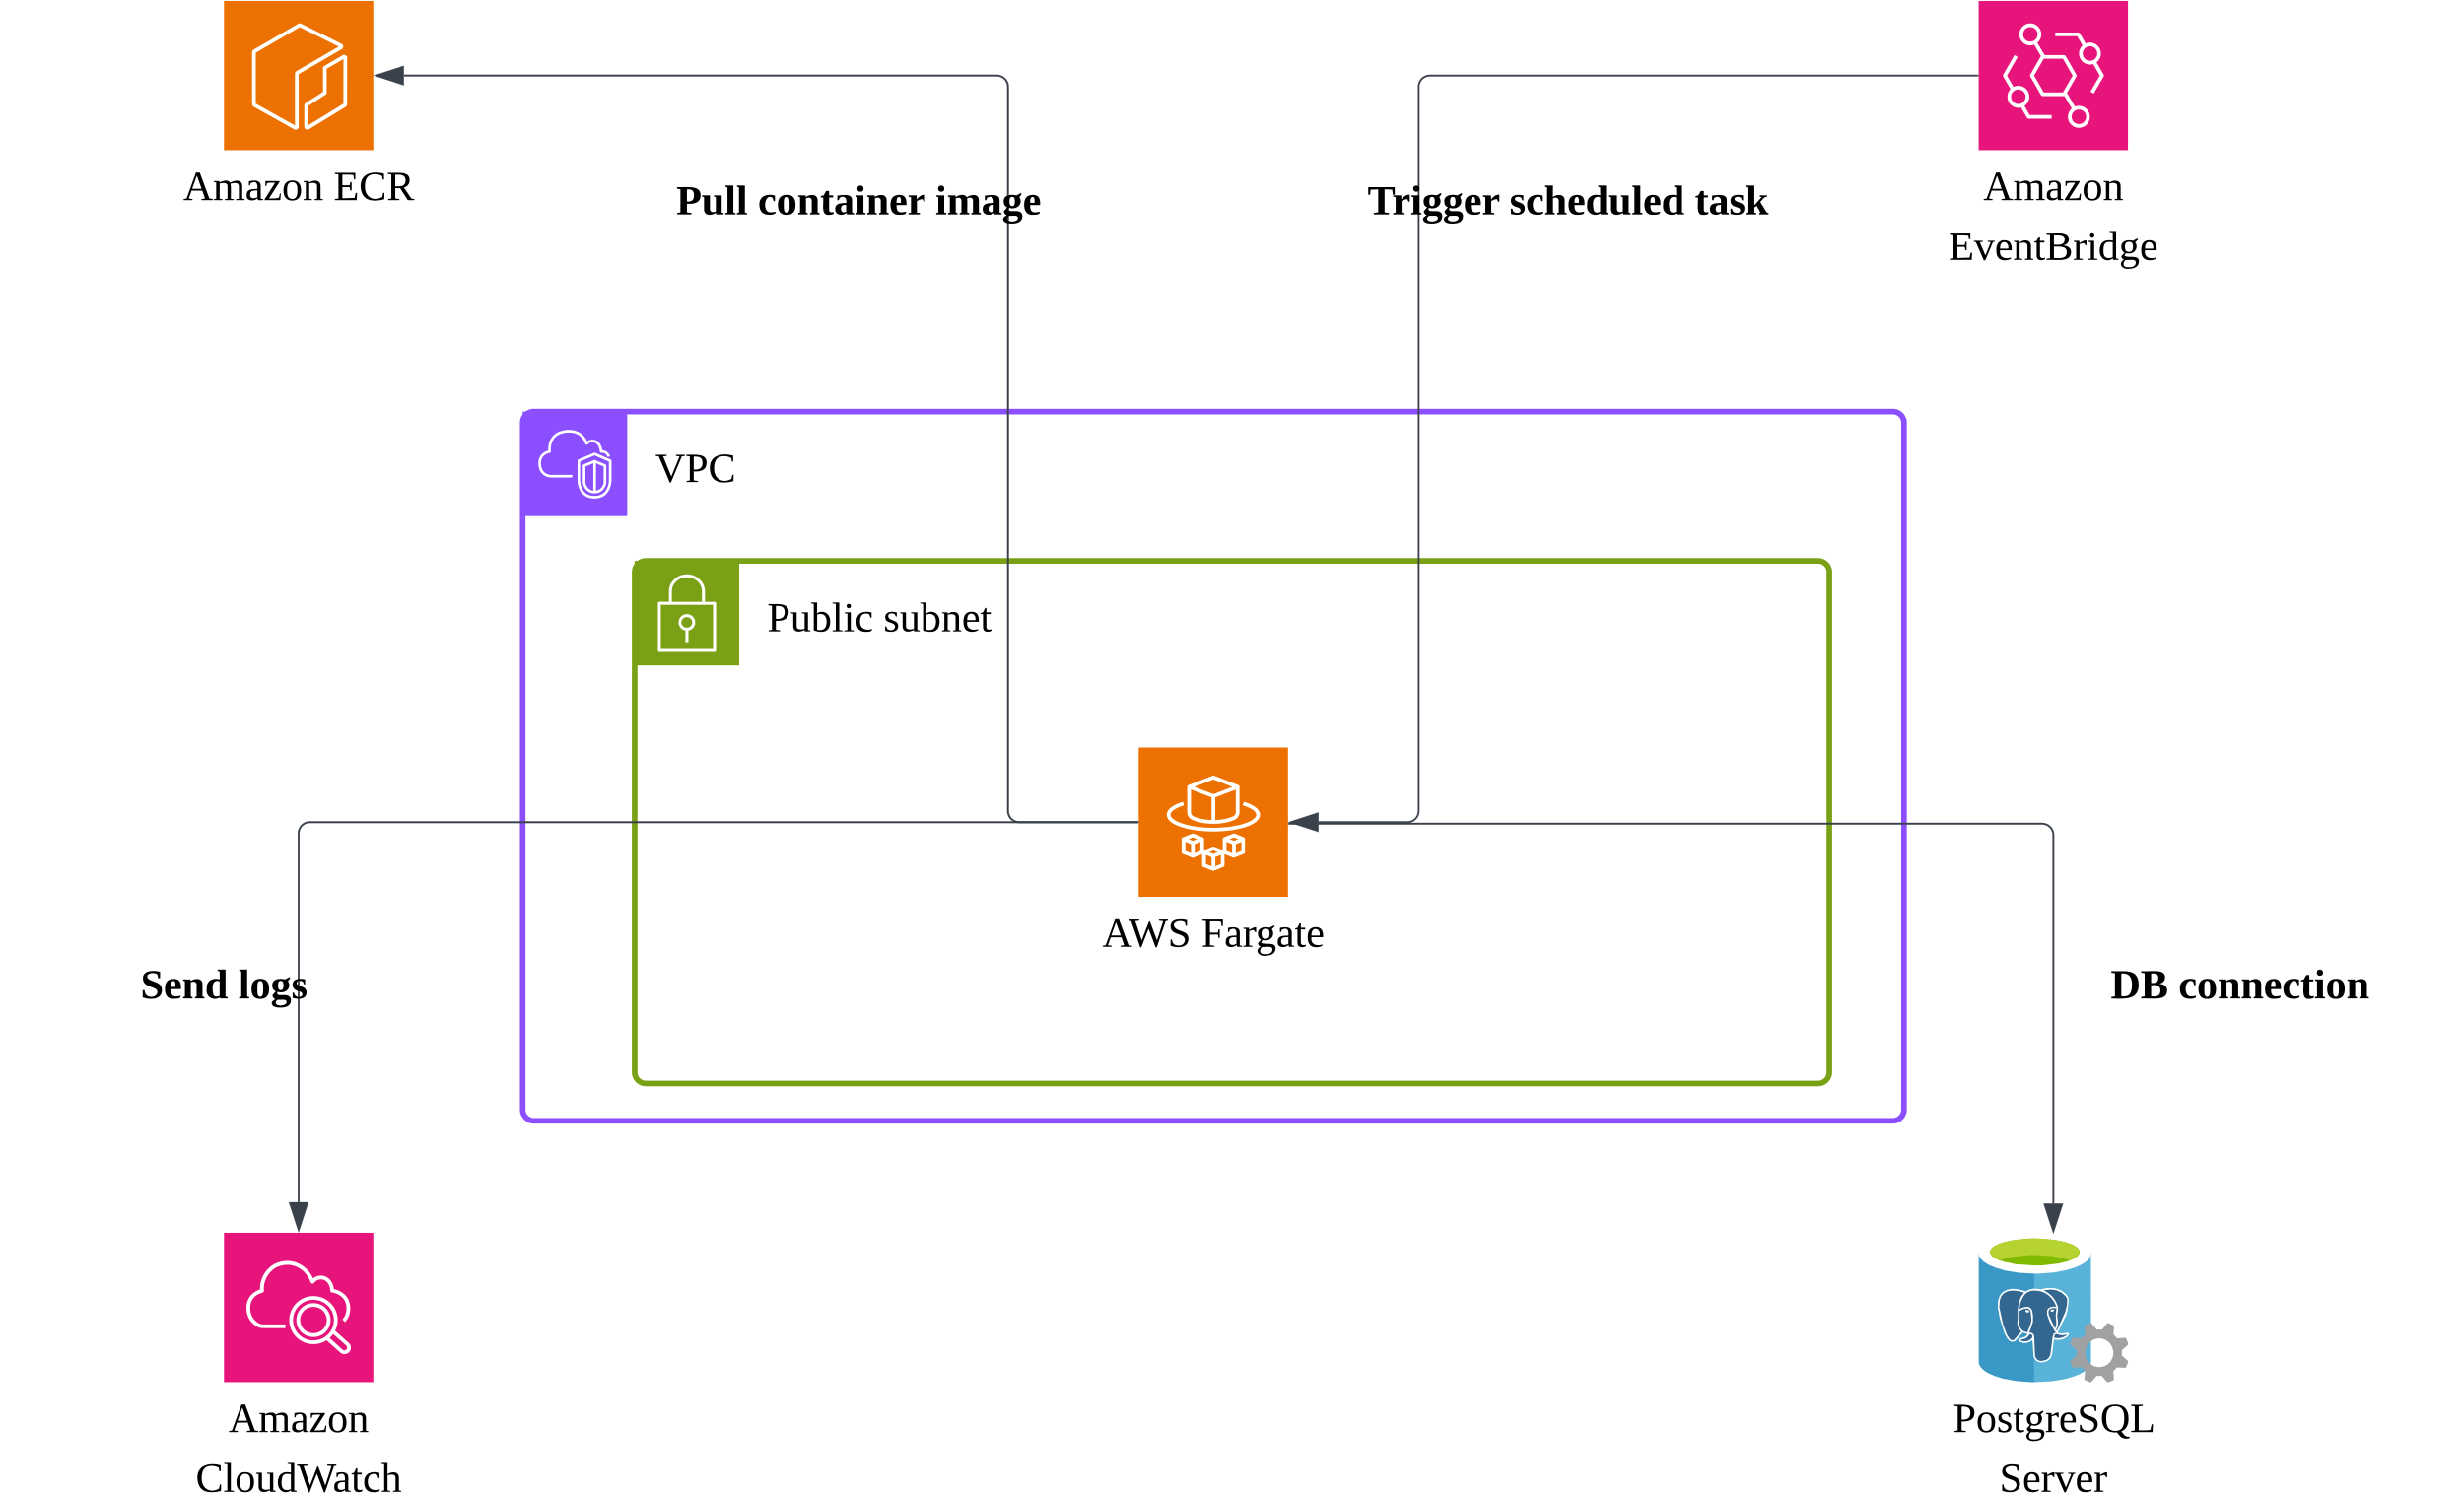 <svg xmlns="http://www.w3.org/2000/svg" xmlns:xlink="http://www.w3.org/1999/xlink" xmlns:lucid="lucid" width="1320" height="801.5"><g transform="translate(-300 140.5)" lucid:page-tab-id="0_0"><path d="M0-500h2000v1500H0z" fill="#fff"/><path d="M580 86a6 6 0 0 1 6-6h728a6 6 0 0 1 6 6v368a6 6 0 0 1-6 6H586a6 6 0 0 1-6-6z" stroke="#8c4fff" stroke-width="3" fill="#fff" fill-opacity="0"/><path d="M580 80h56v56h-56V80z" stroke="#000" stroke-opacity="0" fill="#8c4fff"/><path d="M623.37 109.45l-4.12-1.77v14.68c3.57-.48 4.12-4.16 4.12-4.3v-8.6zm-5.53 12.95v-14.72l-4.23 1.77v8.68c0 .07.63 3.86 4.24 4.27zm.43-16.45c.2-.07.4-.07.55.04l5.53 2.34c.27.1.43.37.43.63v9.16c-.24 2.02-1.88 5.7-6.35 5.7-4.3 0-5.96-3.68-6.24-5.6v-9.26c0-.26.2-.52.43-.63l5.64-2.4zm7.92.92l-7.66-3.38-7.76 3.26v9.97c0 .08-.04 4 2.36 6.48 1.25 1.33 3.05 2 5.3 2 2.26 0 4.02-.67 5.36-2 2.43-2.46 2.4-6.43 2.4-6.47v-9.86zm-1.42 17.3c-1.57 1.6-3.7 2.42-6.35 2.42-2.63 0-4.75-.82-6.3-2.44-2.84-2.87-2.72-7.28-2.72-7.47v-10.42c0-.3.17-.55.44-.62l8.43-3.57c.2-.08.4-.08.55 0l8.35 3.67c.27.1.43.37.43.62v10.33c0 .2.04 4.56-2.82 7.43zm-29.4-10.23h11.2v1.4h-11.2c-3.92 0-6.75-2.84-6.98-7.03v-.5c0-3.54 1.84-5.93 5.33-7 0-.3-.04-.66-.04-.88 0-4.1 2.23-7.66 5.64-9.05 4.62-1.88 9.84-1.25 12.74 1.54 1.05 1.04 1.88 2.18 2.47 3.5.86-.62 1.96-.9 3.3-.84 2.5.1 4.42 2.4 4.8 5.6 2.1.18 3.5 1.25 4.2 3.23l-1.3.47c-.58-1.62-1.67-2.36-3.56-2.36-.36.02-.67-.24-.67-.65-.2-3.23-2-4.82-3.57-4.9-1.33-.06-2.3.3-2.9 1.1-.16.2-.4.3-.67.27-.24-.04-.48-.22-.56-.44-.58-1.55-1.4-2.83-2.54-3.94-2.5-2.43-7.14-2.94-11.25-1.25-2.87 1.17-4.75 4.2-4.75 7.72 0 .37.04.95.08 1.32.04.37-.15.7-.5.78-3.22.8-4.87 2.72-4.87 5.77v.4c.2 3.5 2.4 5.74 5.58 5.74z" stroke="#000" stroke-opacity="0" fill="#fff"/><use xlink:href="#a" transform="matrix(1,0,0,1,651,100) translate(0 17.778)"/><path d="M640 166a6 6 0 0 1 6-6h628a6 6 0 0 1 6 6v268a6 6 0 0 1-6 6H646a6 6 0 0 1-6-6z" stroke="#7aa116" stroke-width="3" fill="#fff" fill-opacity="0"/><path d="M640 160h56v56h-56v-56z" stroke="#fff" stroke-opacity="0" fill="#7aa116"/><path d="M683.38 182.18c-.15-.17-.34-.25-.56-.25h-5.15v-5.58c-.03-2.54-.96-4.7-2.84-6.4-1.9-1.83-4.15-2.75-6.77-2.75-2.65 0-4.9.83-6.8 2.62-1.9 1.7-2.87 3.87-2.9 6.4v5.66h-5.15c-.24 0-.43.1-.58.25-.16.17-.22.34-.22.6V208c0 .43.34.8.8.8h29.6c.46 0 .8-.37.8-.8v-25.28c0-.2-.06-.38-.22-.54zm-23.46-5.9c.03-2.13.8-3.88 2.37-5.3 1.6-1.5 3.52-2.2 5.73-2.2 2.22 0 4.12.75 5.7 2.25 1.54 1.4 2.32 3.2 2.32 5.32v5.58H659.9zm22.1 30.94h-28.03v-23.7h28z" stroke="#fff" stroke-opacity="0" fill="#fff"/><path d="M667.2 197.3v6.25h1.6v-6.23c2.13-.4 3.62-2.2 3.63-4.35 0-2.43-1.97-4.4-4.4-4.43-2.2-.03-4.06 1.5-4.44 3.68-.42 2.4 1.2 4.68 3.6 5.1zm.82-7.15c.78 0 1.44.27 2 .82.54.56.82 1.22.8 2 .03 1.55-1.2 2.8-2.74 2.82h-.06c-1.56.1-2.92-1.06-3.04-2.62-.12-1.56 1.05-2.93 2.6-3.03.16-.02.28-.02.44 0z" stroke="#fff" stroke-opacity="0" fill="#fff"/><use xlink:href="#b" transform="matrix(1,0,0,1,711,180) translate(0 17.778)"/><use xlink:href="#c" transform="matrix(1,0,0,1,711,180) translate(62.284 17.778)"/><path d="M420-140h80v80h-80v-80z" stroke="#000" stroke-opacity="0" fill="#ed7100"/><path d="M458.8-102.4c-.47.3-.78.8-.78 1.38v27.78l-21-11.75v-27.26l23.55-13.7 20.9 10.4-22.68 13.17zm25.1-13.16c0-.58-.3-1.15-.86-1.43l-21.65-10.77c-.52-.3-1.13-.3-1.64 0l-23.9 13.86c-.5.27-.82.84-.82 1.42v27.72c0 .57.3 1.14.8 1.42l21.78 12.15c.2.18.5.24.76.24.3 0 .56-.06.8-.23.52-.27.83-.8.83-1.36v-28.23l23.1-13.4c.5-.28.8-.8.8-1.36zm.06 30.63L465-73.3v-10.38l9.9-6.44.04-.4c.05-.12.05-.12.05-.7v-12.42l9-5.2-.04 23.9zm1.23-25.96c-.47-.33-1.14-.33-1.6 0l-9.58 5.55c-.3.17-1 .5-1 1.3v12.78l-9.14 5.88c-.56.35-.86.86-.86 1.44v11.3c0 .56.3 1.07.8 1.4.27.13.57.24.88.24.25 0 .56-.1.8-.23l19.7-12.03c.44-.3.75-.86.75-1.43l.05-24.82c0-.57-.3-1.08-.8-1.37z" stroke="#000" stroke-opacity="0" fill="#fff"/><use xlink:href="#d" transform="matrix(1,0,0,1,390,-51) translate(8.086 17.778)"/><use xlink:href="#e" transform="matrix(1,0,0,1,390,-51) translate(88.765 17.778)"/><path d="M1360-140h80v80h-80v-80z" stroke="#000" stroke-opacity="0" fill="#e7157b"/><path d="M1413.7-74.02c-2.16 0-3.9-1.73-3.9-3.92 0-2.12 1.74-3.86 3.9-3.86s3.9 1.74 3.9 3.86c0 2.2-1.74 3.92-3.9 3.92zm-8.53-16.96h-10.3l-5.2-9.02 5.2-9.02h10.3l5.18 9.02-5.18 9.02zm-17.5-27.22c-2.16 0-3.88-1.74-3.88-3.86 0-2.2 1.7-3.92 3.87-3.92 2.1 0 3.9 1.73 3.9 3.92 0 2.12-1.8 3.86-3.9 3.86zm26.03 34.38c-.75 0-1.46.17-2.1.4l-4.22-7.17-.2.12 5.17-9.02c.16-.33.16-.67 0-1l-5.72-9.97c-.22-.34-.54-.5-.87-.5h-10.47l.04-.06-3.9-6.55c1.3-1.12 2.12-2.7 2.12-4.48 0-3.3-2.65-5.94-5.9-5.94-3.23 0-5.87 2.63-5.87 5.94 0 3.24 2.63 5.88 5.87 5.88.7 0 1.4-.17 2.1-.4l3.57 6.16-5.67 9.92c-.2.33-.2.67 0 1l5.73 9.97c.16.34.48.5.86.5h11.72l3.9 6.6c-1.25 1.13-2.06 2.7-2.06 4.5 0 3.3 2.64 5.93 5.88 5.93 3.24 0 5.9-2.63 5.9-5.94 0-3.24-2.66-5.88-5.9-5.88zm5.94-24.08c-2.16 0-3.9-1.73-3.9-3.92 0-2.12 1.74-3.92 3.9-3.92 2.1 0 3.9 1.8 3.9 3.92 0 2.2-1.8 3.92-3.9 3.92zm7.3 7.4l-3.8-6.56c1.42-1.12 2.33-2.8 2.33-4.76 0-3.24-2.6-5.88-5.83-5.88-.86 0-1.62.17-2.32.45l-3.08-5.32c-.2-.33-.54-.5-.86-.5H1401v1.96h11.78l2.87 4.97c-1.2 1.07-1.9 2.63-1.9 4.3 0 3.26 2.65 5.95 5.9 5.95.6 0 1.18-.1 1.72-.28l3.5 6.16-4.96 8.62 1.74 1 5.3-9.12c.15-.33.15-.67 0-1zm-45.7 15.73c-2.1 0-3.88-1.73-3.88-3.92 0-2.12 1.78-3.85 3.9-3.85 2.15 0 3.88 1.73 3.88 3.86 0 2.2-1.73 3.93-3.9 3.93zm3.3 1c1.57-1.05 2.6-2.85 2.6-4.92 0-3.24-2.65-5.87-5.9-5.87-.9 0-1.77.23-2.58.62l-3.46-6.05 5.72-10.02-1.72-1-6.05 10.52c-.16.33-.16.67 0 1l3.9 6.72c-1.04 1.07-1.63 2.52-1.63 4.1 0 3.3 2.6 5.93 5.83 5.93.48 0 .97-.06 1.46-.17l3.14 5.5c.2.32.54.5.86.5h12.37v-1.97h-11.77l-2.76-4.86z" stroke="#000" stroke-opacity="0" fill="#fff"/><use xlink:href="#f" transform="matrix(1,0,0,1,1330,-51) translate(32.438 17.778)"/><use xlink:href="#g" transform="matrix(1,0,0,1,1330,-51) translate(13.951 49.778)"/><path d="M910 260h80v80h-80v-80z" stroke="#000" stroke-opacity="0" fill="#ed7100"/><path d="M962.04 316.6v-4.86l3-1.18v4.85l-3 1.2zm-5-6.04l3 1.18v4.85l-3-1.2v-4.84zm-6 13.02v-4.85l3-1.17v4.84l-3 1.18zm-5-6.02l3 1.17v4.85l-3-1.18v-4.84zm-6-.97v-4.86l3-1.18v4.85l-3 1.2zm-5-6.04l3 1.18v4.85l-3-1.2v-4.84zm4-2.4l2.3.92-2.3.92-2.3-.92 2.3-.9zm11 7l2.3.92-2.3.92-2.3-.92 2.3-.92zm11-7l2.3.92-2.3.92-2.3-.92 2.3-.9zm5.35-.05l-5-1.98c-.2-.1-.5-.1-.7 0l-5 2c-.4.15-.66.56-.66.96V315l-4.65-1.88c-.2-.06-.5-.06-.7 0l-4.66 1.88v-5.92c0-.4-.25-.8-.65-.97l-5-1.98c-.2-.1-.5-.1-.7 0l-5 2c-.4.15-.66.56-.66.96v7c0 .4.25.76.65.92l5 2c.1.04.2.1.34.1.15 0 .25-.06.35-.12l4.64-1.83v5.92c0 .4.25.76.65.92l5 2.03c.1.05.2.05.34.05.15 0 .25 0 .35-.05l5-2.04c.4-.17.64-.52.64-.93v-5.92l4.65 1.84c.1.04.2.1.34.1.15 0 .25-.06.35-.12l5-2c.4-.14.64-.5.64-.9v-7c0-.4-.25-.8-.65-.97zm8.64-12.08c0 5.82-12.9 8.98-25 8.98s-25-3.16-25-8.98c0-2.8 3.1-5.26 8.7-6.94l.6 1.88c-4.5 1.38-7.3 3.27-7.3 5.06 0 3.26 9.45 7 23 7s23-3.74 23-7c0-1.8-2.8-3.68-7.3-5.06l.6-1.88c5.6 1.68 8.7 4.13 8.7 6.94zm-25-18.9l10.2 3.94-10.2 3.93-10.2-3.94 10.2-3.93zm10.6 19.76c-1.9.87-5.05 1.84-9.6 2v-12.15l11-4.24v12.2c0 .96-.55 1.83-1.4 2.2zm-22.6-2.2v-12.2l11 4.25v12.15c-4.55-.16-7.7-1.13-9.6-2-.85-.35-1.4-1.22-1.4-2.2zm.6 4.04c2.2.97 5.95 2.15 11.4 2.15s9.2-1.18 11.4-2.15c1.6-.7 2.6-2.3 2.6-4.03v-13.64c0-.4-.25-.8-.65-.97l-13-5c-.2-.06-.5-.06-.7 0l-13 5c-.4.15-.66.55-.66.96v13.63c0 1.73 1 3.3 2.6 4.02z" stroke="#000" stroke-opacity="0" fill="#fff"/><use xlink:href="#h" transform="matrix(1,0,0,1,880,349) translate(10.494 17.778)"/><use xlink:href="#i" transform="matrix(1,0,0,1,880,349) translate(63.519 17.778)"/><path d="M420 520h80v80h-80v-80z" stroke="#000" stroke-opacity="0" fill="#e7157b"/><path d="M475.06 566.76c0-3.95-3.2-7.1-7.16-7.1-3.92 0-7.12 3.15-7.12 7.1 0 3.9 3.2 7.05 7.12 7.05 3.97 0 7.16-3.14 7.16-7.04m2.02 0c0 5-4.1 9.05-9.18 9.05-5.04 0-9.13-4.04-9.13-9.04 0-5.05 4.1-9.1 9.13-9.1 5.1 0 9.18 4.05 9.18 9.1m8.46 13.65l-7.06-6.24c-.56.8-1.18 1.5-1.9 2.15l7 6.3c.56.5 1.5.46 2-.1.57-.6.52-1.54-.04-2.1m-17.64-2.8c6.04 0 10.97-4.84 10.97-10.84s-4.93-10.9-10.97-10.9c-6 0-10.92 4.9-10.92 10.9s4.92 10.85 10.92 10.85m19.2 6.2c-.67.76-1.62 1.16-2.57 1.16-.84 0-1.68-.3-2.3-.9l-7.28-6.5c-2.07 1.3-4.42 2.05-7.05 2.05-7.12 0-12.94-5.74-12.94-12.84 0-7.15 5.82-12.9 12.94-12.9 7.16 0 13 5.75 13 12.9 0 2-.52 3.95-1.36 5.65l7.34 6.56c1.4 1.25 1.5 3.45.22 4.85m-45.8-34.44c0 .5 0 1.05.05 1.55.06.26-.05.56-.22.76-.17.2-.34.3-.56.35-2.47.6-6.55 2.56-6.55 8.3 0 4.36 2.4 6.76 4.42 8 .73.4 1.5.66 2.4.66l12.1.05v1.96H440.8c-1.24 0-2.42-.35-3.42-.95-2.02-1.24-5.38-4.14-5.38-9.7 0-6.7 4.6-9.14 7.28-10.04v-.9c0-5.45 3.7-11.15 8.68-13.2 5.77-2.4 11.87-1.2 16.35 3.2 1.4 1.35 2.53 3.05 3.43 4.95 1.17-.94 2.63-1.5 4.14-1.5 3.03 0 6.4 2.26 7 7.2 2.8.66 8.74 2.9 8.74 10.36 0 3-.94 5.45-2.8 7.35l-1.4-1.4c1.46-1.5 2.2-3.5 2.2-5.94 0-6.5-5.5-8.15-7.85-8.55-.28 0-.5-.14-.67-.4-.17-.2-.22-.5-.17-.74-.32-4.05-2.73-5.85-5.03-5.85-1.4 0-2.74.7-3.7 1.9-.22.3-.55.46-.95.4-.33-.04-.67-.3-.78-.64-.84-2.25-2.02-4.2-3.53-5.65-3.85-3.84-9.17-4.84-14.16-2.8-4.2 1.76-7.44 6.7-7.44 11.36" stroke="#000" stroke-opacity="0" fill="#fff"/><use xlink:href="#f" transform="matrix(1,0,0,1,390,609) translate(32.438 17.778)"/><use xlink:href="#j" transform="matrix(1,0,0,1,390,609) translate(14.815 49.778)"/><path d="M1390.02 600h-2.3l-8.44-.7-6.42-1.23-4.38-1.4-2.82-1.23-1.86-1.03-1.2-.9-.83-.75-.6-.7-.43-.54-.26-.55-.2-.48-.16-.48-.06-.5-.03-.48v-58.07h30z" stroke="#000" stroke-opacity="0" fill="#3998c5"/><path d="M1420.16 589.02v.14l-.03.48-.1.5-.14.47-.25.5-.3.54-.46.63-.65.7-.92.8-1.37.9-2 1.12-3.18 1.23-4.78 1.38-6.95 1.12-8.87.48h-.5v-69.05h30.48z" stroke="#000" stroke-opacity="0" fill="#59b3d8"/><path d="M1398.55 520.46l7.04 1.14 4.92 1.4 3.3 1.3 2.1 1.13 1.4.94.9.8.66.7.42.58.36.52.18.5.18.47.06.44.06.43v.58l-.12.44-.12.46-.18.48-.3.55-.42.58-.54.68-.84.76-1.26.9-1.87 1.1-2.96 1.24-4.45 1.38-6.44 1.25-8.24.67-2.3.02-8.53-.47-7.04-1.14-4.94-1.4-3.3-1.3-2.1-1.14-1.4-.94-.9-.8-.66-.7-.42-.58-.36-.52-.18-.5-.18-.47-.06-.44-.06-.42V530.5l.12-.43.12-.46.18-.47.3-.55.42-.57.54-.67.85-.76 1.26-.9 1.85-1.07 2.95-1.27 4.45-1.38 6.44-1.25 8.23-.68 2.28-.02z" stroke="#000" stroke-opacity="0" fill="#fff"/><path d="M1400 523.7l6.44 1.3 3.4 1.2 1.78.9 1 .7.58.56.33.44.24.4.15.34.1.32.04.3v.46l-.1.3-.1.35-.23.37-.3.44-.47.5-.8.64-1.45.83-2.63 1.1-5.13 1.3-8.82 1-3.84.1-10.02-.66-6.42-1.32-3.4-1.18-1.78-.92-1-.7-.58-.54-.34-.45-.24-.4-.14-.34-.1-.33-.05-.3v-.45l.1-.32.1-.33.24-.38.3-.44.47-.5.83-.63 1.43-.83 2.64-1.08 5.13-1.3 8.83-1.02 3.83-.1z" stroke="#000" stroke-opacity="0" fill="#7fb900"/><path d="M1408.94 534.64l2.24-1.05 1.58-1.15.95-1.2.2-.95v-.32l-.1-.32-.1-.34-.22-.37-.3-.43-.47-.5-.8-.64-1.44-.84-2.67-1.08-5.13-1.3-8.8-1-3.86-.1-9.98.65-6.36 1.3-3.34 1.2-1.77.9-1 .7-.58.55-.33.45-.24.4-.14.34-.1.33-.05.3v.13l.4 1.27 1.14 1.22 1.72 1.1 1.72.74 4.78-1.42 10.7-1.24 3.45-.07 10.14.68 8.8 2.06z" stroke="#000" stroke-opacity="0" fill="#b7d332"/><path d="M1400.84 550.28l2.53.77 2.1 1.28 1.74 1.8.1.06.17.34.2.55.17.92-.03 1.9-.66 3.88-2.1 5.97-3.16 5.7.1.2.6.46 1.54.28 2.87-.3.92.58-2.24 1.63-1.26.43-1.3.24-1.4.03-.4-.03-.52-.12-.97.66-.3 2.4-.26.83-.03.74-.23 1-.2 1.52-.1.65-.43 1.4-.82 1.2-.45.38-1.27.78-1.45.4-.5.08-2.15-.35-1.04-1.24-.5-1.3-.1-.54-.2-1.32-.07-1.32.08-1.32.04-.73-.07-1.36-.26-1.3-.48-1.3.08-.3-1.2 1.2-1.45.74-.63.16-1.34.07-1.3-.23-1.3-.78 1.37-.96 1.4-.35 1.1-.66 1-1.25-.07-.43.03-.43-.1.07-.37.04-1.38-.23-1.27-.58-.56.6-1.34 1.5-1.67 1.97-.22.23-.52.46-.4.28-.38.1-.34.05h-.3l-.37-.13-.37-.2-.56-.38-.75-.86-1.3-2.25-2.58-7.7-1.27-6.63.1-3.1.57-2.05.75-1.4.9-1 1.07-.82 1.46-.6 2.12-.34 3.4.2 4.24 1.16.97-.62 1.3-.54 1.35-.3 1.4-.05h.57l1.3.13 1.38.2.34-.13 3.65-.62z" stroke="#000" stroke-opacity="0" fill="#336790"/><path d="M1386.16 561.35l.36.07.33.14.3.27v.27l-.16.27-.25.2-.3.14-.3.05h-.14l-.74-.42-.27-.6v-.07l.04-.06.1-.1.5-.17zM1400.04 561.07l.26.1.1.2-.06.28-.18.23-.3.25-.38.13h-.13l-.3-.03-.25-.12-.22-.18-.16-.28.27-.37.65-.2.35-.04z" stroke="#000" stroke-opacity="0" fill="#fff"/><path d="M1399.1 549.6l.73.03 1.37.2 1.3.36 1.27.5 1.26.76 1.34 1.04 1.14 1.27.17.24.34.8.24 1.84-.7 5.07-.7 2.48-4.5 9.24.12.12.65.24 1.4.16 2.36-.32.85-.08.73.52-.73 1.43-1.83 1.15-1.1.4-1.3.24-1.4.07-.87-.04-.88-.24-.95 7.44-.12.68-.46 1.4-.9 1.2-.45.4-1.3.74-1.45.32-.65.12-.7.04-1.3-.24-1.18-.63-.9-1-.6-1.2-.6-8.92-1.22.9-1.42.57-.46.08-1.34.08-1.3-.28-1.1-.48-.58-.9.6-.8 1.2-.4 1.75-.53.8-.8.24-.28.23-.28v-.24l-1.3-.2-1.23-.48-.6.64-1.2 1.36-1.52 1.8-.58.63-.73.43-.8.16-.83-.08-.27-.12-.5-.27-.6-.52-.85-1.08-1.42-2.67-2.48-7.93-1.07-5.82.15-3.35.73-2.4.95-1.54 1.24-1.12 2-.95 2.55-.53 2.6.16.87.16 1.34.27 1.3.36 1.3.43 1-.6 1.3-.5 1.38-.3 1.38-.03h.38l1.3.12 1.38.24.12-.05.34-.12 1.3-.32 1.34-.2 1.3-.1zm-10.52 1.38l-1.3.36-1.34.68-1.2.96-1.02 1.47-1.38 3.07-.53 3.35.66-.36 1.34-.5 1.37-.33.58-.08.6.07.58.16.54.28.46.4.34.45.3.56.16.56.38 2.36-.06 3.3-.92 2.9-.2.45-.18.44-.08.25-.35.88-.2.95.33-.12h.34l.4.04.37.16.34.24.3.32.24.36.2.4.03.2.04.2.02.1v.1l.46 10.43.23.7.4.6.46.47.57.4.65.28.65.16.73-.03.65-.16h.16l1.42-.35 1.18-.88.12-.12.8-1.23.3-1.44 1.04-8.25v-.2l.6-2 1.16-.55h.08l-.2-.32-.23-.28-.72-1-.53-1.07-.2-.4-.3-.5-1.34-2.55-1.22-3.5-.06-1.53.15-.87.33-.6.3-.4 1.04-.6 1.42-.28 1.78.04-.45-1.1-.7-1.4-.87-1.27-1-1.2-1.03-.95-1.3-.96-1.45-.76-.54-.24-1.3-.4-1.34-.24-1.34-.07h-.34zm-1.07 23.36l-.22.12-.27.24h.05l-.38.44-.27.32-.27.35-.96.77-1.87.52-.54.1-.53.3.5.27.53.2.35.12 1.34.1 1.3-.24 1.38-.67 1.07-1.1.1-.47-.03-.5-.27-.45-.38-.32-.08-.04-.27-.08zm-9.83-23.36l-1.37.2-1.34.4-1.23.68-.88.76-.88 1.27-.68 2-.24 3.6 2.06 9.42 2 5.18 1.37 2.2.68.63.46.2 1-.04 1-.85 1.17-1.43 1.28-1.4.84-.92-.27-.24-.27-.23-.84-1.08-.58-1.32-.22-1.3.03-1.37.04-.15.13-1.3.03-1.37v-1.3l-.07-1.37v-.12l.56-4.34 1.23-3.1 1.44-1.96.12-.12.15-.12-.72-.24-1.3-.36-1.34-.24-1.34-.2-1.34-.07zm24 23.2l-.16.04-.8.44-.26 1.5.07.05 1.05.2 1.34.05 1.32-.2 1.27-.4 1.1-.6.9-.83h-.22l-.22.04-1.04.28-1.34.12-1.34-.16-1.3-.4-.1-.08-.13-.08zm-17.38-13.43l-1.3.48-1.23.72v.23l.08 1.36v1.3l-.08 1.33-.12 1.3-.03 1.17.23 1.16.45 1.07.7.96.68.6.8.43.85.28.9.08.28-.9.32-.9.1-.23.17-.45.22-.48.57-1.43.4-2.3-.45-4.28-.15-.6-.38-.5-.5-.4-.58-.2h-.53zm10.44-9.88l1.07.5 1.42.9 1.27 1.03 1.17 1.15.04.08.93 1.24.8 1.27.6 1.36.5 1.43v.16l-.03.15v1.12l-.15 1.1-.15.93-.08.92.04 1.03.1 1.04.13.47.1 1.35-.1 1.36-.36 1.3-.53 1.3.12.15.16.16.1.14 4.56-10.16.92-4.1.04-2.43-.27-1-.3-.52-.62-.7-2.05-1.7-2.5-1.06-2.97-.48zm4.17 9.6l-.64.32-.5.43-.08.12-.2.48-.1.7.2 1.53 2.36 5.3.34.6.2.4.2.47.25.44.3-.84.32-1.3.03-1.37-.15-1.35-.1-1.07-.05-1.1.08-1 .1-.97.12-.9.08-.93-.7-.08-.68-.04h-.72z" stroke="#000" stroke-opacity="0" fill="#fff"/><path d="M1432.5 569.72l-.24 4.83 1.93 2 4.12-.3.56-.02 1.12 2.82v.9l-3.26 2.98-.03 2.82 3.14 2.76.16.14v.9l-1.18 2.8-4.72-.24-1.96 1.97.3 4.22.04.56-2.8 1.14h-.87l-2.9-3.33-2.74-.03-2.74 3.2-.12.16h-.84l-2.8-1.2.28-4.83-1.92-2-4.17.3-.53.05-1.4-3.5 3.55-3.23v-2.8l-3.14-2.8-.4-.37 1.42-3.46 4.73.28 1.96-2-.28-4.22-.04-.54 3.42-1.44 3.14 3.62h2.77l2.7-3.2.37-.42zm-8.88 6.9l-1.86.5-1.7.98-1.4 1.4-1 1.78-.53 1.87-.03 2.03.5 2 1 1.74 1.4 1.43 1.67 1.02.1.03 1.85.5h1.93l1.9-.5 1.7-.98 1.4-1.4 1-1.78.53-1.84.03-2.03-.52-2-.96-1.78-1.4-1.43-1.68-1.02-.13-.03-1.85-.5z" stroke="#000" stroke-opacity="0" fill="#a0a1a2"/><use xlink:href="#k" transform="matrix(1,0,0,1,1330,609) translate(16.204 17.778)"/><use xlink:href="#l" transform="matrix(1,0,0,1,1330,609) translate(41.111 49.778)"/><path d="M1359.5-99.53h-293.48l-.88.07-.85.2-.8.34-.75.45-.66.56-.57.65-.45.74-.33.8-.2.84-.08.88v388l-.07 1-.24.98-.4.94-.52.87-.66.78-.77.66-.86.53-.94.4-1 .23-.98.08h-47.64v-.96h47.6l.88-.06.85-.2.8-.34.75-.45.66-.56.57-.65.45-.74.33-.8.2-.84.08-.88v-388l.07-1 .24-.98.4-.94.52-.87.66-.78.77-.66.86-.53.94-.4 1-.23.98-.07h293.52z" stroke="#3a414a" stroke-width=".05" fill="#3a414a"/><path d="M1360-99.53h-.5v-.94h.5z" fill="#3a414a"/><path stroke="#3a414a" stroke-width=".05" fill="#3a414a"/><path d="M1005.88 304.63L991.62 300l14.26-4.63z" fill="#3a414a"/><path d="M1006.36 305.3l-16.28-5.3 16.28-5.3zm-13.2-5.3l12.25 3.98v-7.96z" stroke="#3a414a" stroke-width=".05" fill="#3a414a"/><path d="M1395 300.42l1 .23.94.4.87.52.78.66.66.77.53.87.4.94.23 1 .07 1v197.5h-.94V306.84l-.07-.88-.2-.84-.34-.8-.45-.74-.56-.65-.65-.56-.74-.45-.8-.34-.84-.2-.88-.07H990.5v-.96h403.52z" stroke="#3a414a" stroke-width=".05" fill="#3a414a"/><path d="M990.5 301.3h-.5v-.96h.5z" fill="#3a414a"/><path stroke="#3a414a" stroke-width=".05" fill="#3a414a"/><path d="M1400 519.08l-4.63-14.27h9.27z" fill="#3a414a"/><path d="M1400 520.6l-5.3-16.27h10.6zm-3.98-15.3l3.98 12.24 3.98-12.25zM909.5 300.48H466.02l-.88.06-.85.2-.8.34-.75.45-.66.56-.57.65-.45.74-.33.8-.2.84-.07.88v197.6h-.96V305.98l.08-1 .24-.98.4-.94.52-.87.66-.78.77-.66.86-.53.94-.4 1-.23.98-.08H909.5z" stroke="#3a414a" stroke-width=".05" fill="#3a414a"/><path d="M910 300.48h-.5v-.96h.5z" fill="#3a414a"/><path stroke="#3a414a" stroke-width=".05" fill="#3a414a"/><path d="M460 518.38l-4.63-14.26h9.26z" fill="#3a414a"/><path d="M460 519.92l-5.3-16.28h10.6zm-3.98-15.33l3.98 12.25 3.98-12.26zM835-100.4l1 .24.94.4.87.52.78.66.66.77.53.86.4.94.23 1 .08.98v388l.06.88.2.85.34.8.45.75.56.66.65.57.74.45.8.33.84.2.88.07h63.48v.96h-63.52l-1-.08-.98-.24-.94-.4-.87-.52-.78-.66-.66-.77-.53-.86-.4-.94-.23-1-.08-.98v-388l-.06-.88-.2-.85-.34-.8-.45-.75-.56-.66-.65-.57-.74-.45-.8-.33-.84-.2-.88-.08h-317.6v-.94h317.64z" stroke="#3a414a" stroke-width=".05" fill="#3a414a"/><path d="M910 300.48h-.5v-.96h.5z" fill="#3a414a"/><path stroke="#3a414a" stroke-width=".05" fill="#3a414a"/><path d="M515.88-95.36L501.62-100l14.26-4.64z" fill="#3a414a"/><path d="M516.36-94.7l-16.28-5.3 16.28-5.3zm-13.2-5.3l12.25 3.98v-7.96z" stroke="#3a414a" stroke-width=".05" fill="#3a414a"/><path d="M1020-54a6 6 0 0 1 6-6h228a6 6 0 0 1 6 6v48a6 6 0 0 1-6 6h-228a6 6 0 0 1-6-6z" fill="none"/><use xlink:href="#m" transform="matrix(1,0,0,1,1020,-60) translate(12.623 34.444)"/><use xlink:href="#n" transform="matrix(1,0,0,1,1020,-60) translate(88.735 34.444)"/><use xlink:href="#o" transform="matrix(1,0,0,1,1020,-60) translate(187.932 34.444)"/><path d="M640-54a6 6 0 0 1 6-6h228a6 6 0 0 1 6 6v48a6 6 0 0 1-6 6H646a6 6 0 0 1-6-6z" fill="none"/><g><use xlink:href="#p" transform="matrix(1,0,0,1,640,-60) translate(22.284 34.444)"/><use xlink:href="#q" transform="matrix(1,0,0,1,640,-60) translate(66.049 34.444)"/><use xlink:href="#r" transform="matrix(1,0,0,1,640,-60) translate(161.049 34.444)"/></g><path d="M300 366a6 6 0 0 1 6-6h228a6 6 0 0 1 6 6v48a6 6 0 0 1-6 6H306a6 6 0 0 1-6-6z" fill="none"/><g><use xlink:href="#s" transform="matrix(1,0,0,1,300,360) translate(75.278 34.444)"/><use xlink:href="#t" transform="matrix(1,0,0,1,300,360) translate(127.685 34.444)"/></g><path d="M1380 366a6 6 0 0 1 6-6h228a6 6 0 0 1 6 6v48a6 6 0 0 1-6 6h-228a6 6 0 0 1-6-6z" fill="none"/><g><use xlink:href="#u" transform="matrix(1,0,0,1,1380,360) translate(50.71 34.444)"/><use xlink:href="#v" transform="matrix(1,0,0,1,1380,360) translate(87.068 34.444)"/></g><defs><path d="M256-236v10l-26 4L135 5h-9L31-222l-27-4v-10h95v10l-31 4 71 174 71-174-31-4v-10h77" id="w"/><path d="M75-108c48 3 76-12 76-58s-28-57-76-54v112zm111-58c-1 60-46 78-111 74v78l37 5v9H13v-9l28-5v-208l-31-4v-10c81 1 178-14 176 70" id="x"/><path d="M52-115c0 93 80 130 150 87l7-35h11l-1 55c-23 7-52 12-83 12C60 4 19-37 15-115c-5-113 97-141 201-114l1 51h-12l-5-30c-15-9-39-16-62-16-66 0-86 41-86 109" id="y"/><g id="a"><use transform="matrix(0.062,0,0,0.062,0,0)" xlink:href="#w"/><use transform="matrix(0.062,0,0,0.062,15.988,0)" xlink:href="#x"/><use transform="matrix(0.062,0,0,0.062,28.333,0)" xlink:href="#y"/></g><path d="M124-13C89 8 26 15 26-45v-108c-8-3-24 2-21-12h50v118c-3 37 42 32 69 25v-131l-25-4v-8h54v153c8 3 24-2 21 12h-48" id="z"/><path d="M53-14c58 12 82-15 82-73 0-52-35-77-82-58v131zM89 4C64 4 42-2 24-9v-229l-24-4v-8h53l-1 94c48-33 114-4 114 69 0 57-23 91-77 91" id="A"/><path d="M65-12l28 4v8H7v-8l28-4v-226l-28-4v-8h58v238" id="B"/><path d="M47-200c-23 0-25-39 0-38 13 0 18 7 20 19-1 11-8 19-20 19zM65-12l28 4v8H8v-8l28-4v-141l-24-4v-8h53v153" id="C"/><path d="M45-84c0 64 52 80 104 63 1 25-30 25-55 25-56 0-80-32-80-88 0-76 62-98 131-80v46h-10c-5-15-4-31-23-35-47-10-67 21-67 69" id="D"/><g id="b"><use transform="matrix(0.062,0,0,0.062,0,0)" xlink:href="#x"/><use transform="matrix(0.062,0,0,0.062,12.346,0)" xlink:href="#z"/><use transform="matrix(0.062,0,0,0.062,23.457,0)" xlink:href="#A"/><use transform="matrix(0.062,0,0,0.062,34.568,0)" xlink:href="#B"/><use transform="matrix(0.062,0,0,0.062,40.741,0)" xlink:href="#C"/><use transform="matrix(0.062,0,0,0.062,46.914,0)" xlink:href="#D"/></g><path d="M41-130c7 48 86 23 86 84 0 56-69 57-112 41v-40c20 0 9 29 31 31 35 19 77-26 41-50-27-18-72-13-72-59 0-50 58-52 100-41v36c-19 1-8-25-28-25-21-7-50-1-46 23" id="E"/><path d="M125-118c4-37-41-34-68-26v132l23 4v8H8C5-13 21-9 28-12v-141c-7-3-23 1-20-12h47l2 13c31-23 98-29 98 31v109c7 3 23-1 20 12h-72v-8l22-4v-106" id="F"/><path d="M84-170c49 0 66 33 63 87H46c-8 60 38 80 95 63v10C128-2 108 4 88 4 34 4 14-29 14-84c-1-54 22-86 70-86zm33 73c12-57-57-82-69-24-1 7-2 15-2 24h71" id="G"/><path d="M54-38c-1 25 24 26 44 20v12C71 10 25 9 25-35v-115H4c-2-14 14-10 21-15l18-38h11v38h38v15H54v112" id="H"/><g id="c"><use transform="matrix(0.062,0,0,0.062,0,0)" xlink:href="#E"/><use transform="matrix(0.062,0,0,0.062,8.642,0)" xlink:href="#z"/><use transform="matrix(0.062,0,0,0.062,19.753,0)" xlink:href="#A"/><use transform="matrix(0.062,0,0,0.062,30.864,0)" xlink:href="#F"/><use transform="matrix(0.062,0,0,0.062,41.975,0)" xlink:href="#G"/><use transform="matrix(0.062,0,0,0.062,51.79,0)" xlink:href="#H"/></g><path d="M81-9v9H4v-9l26-5 81-224h33l83 224 30 5v9h-99v-9l31-5-23-68H73L49-14zm38-203L78-98h82" id="I"/><path d="M126-118c4-37-42-32-68-25v131l24 4v8H8C5-13 21-9 28-12v-141c-7-3-23 1-20-12h48l1 13c22-15 77-30 92 2 32-22 104-36 104 29v109c8 3 24-2 21 12h-75v-8l25-4v-106c3-39-45-31-72-24 7 37 1 88 3 130l25 4v8h-78v-8l24-4v-106" id="J"/><path d="M32-163c41-10 102-14 102 39v112c8 3 24-2 21 12h-45l-4-17C83 13 3 13 13-46c-2-50 45-50 92-51 4-36-5-70-42-56-6 2-12 4-16 6-4 7 0 23-15 20v-36zM42-47c0 41 41 33 63 22v-59c-34 1-63-1-63 37" id="K"/><path d="M10 0v-8l90-143c-23 2-54-4-70 6-5 8 1 26-14 24v-44h122v8L47-14c29-2 65 3 86-8l9-35h8l-5 57H10" id="L"/><path d="M90-170c52 0 76 32 76 87 0 54-24 87-77 87-51 0-75-34-75-87 0-54 24-87 76-87zM89-10c39 0 46-35 46-73 0-39-7-73-46-73-39 1-44 34-44 73s6 72 44 73" id="M"/><g id="d"><use transform="matrix(0.062,0,0,0.062,0,0)" xlink:href="#I"/><use transform="matrix(0.062,0,0,0.062,15.988,0)" xlink:href="#J"/><use transform="matrix(0.062,0,0,0.062,33.272,0)" xlink:href="#K"/><use transform="matrix(0.062,0,0,0.062,43.086,0)" xlink:href="#L"/><use transform="matrix(0.062,0,0,0.062,52.901,0)" xlink:href="#M"/><use transform="matrix(0.062,0,0,0.062,64.012,0)" xlink:href="#F"/></g><path d="M10-9l31-5v-208l-31-4v-10h177v57h-11l-6-38c-28-4-63-3-95-3v92h63l6-28h11v73h-11l-6-29H75v96l105-3 10-43h12l-3 62H10v-9" id="N"/><path d="M199-173c-1 36-21 56-49 65l64 94 26 5v9h-57l-66-103H75v89l35 5v9H13v-9l28-5v-208l-31-4v-10c80 4 190-20 189 63zM75-119c50 2 89-1 89-51 0-49-39-52-89-50v101" id="O"/><g id="e"><use transform="matrix(0.062,0,0,0.062,0,0)" xlink:href="#N"/><use transform="matrix(0.062,0,0,0.062,13.519,0)" xlink:href="#y"/><use transform="matrix(0.062,0,0,0.062,28.333,0)" xlink:href="#O"/></g><g id="f"><use transform="matrix(0.062,0,0,0.062,0,0)" xlink:href="#I"/><use transform="matrix(0.062,0,0,0.062,15.988,0)" xlink:href="#J"/><use transform="matrix(0.062,0,0,0.062,33.272,0)" xlink:href="#K"/><use transform="matrix(0.062,0,0,0.062,43.086,0)" xlink:href="#L"/><use transform="matrix(0.062,0,0,0.062,52.901,0)" xlink:href="#M"/><use transform="matrix(0.062,0,0,0.062,64.012,0)" xlink:href="#F"/></g><path d="M164-154L98 4H85L17-153c-7-3-20 0-17-12h77v8l-26 4L99-38l46-115-26-4v-8h61v8" id="P"/><path d="M75-131c50 2 93 3 93-48 0-46-48-41-93-41v89zm0 115c55 4 111 6 111-51 0-53-58-48-111-48v99zm148-52C223 24 102-3 10 0v-9l31-5v-208l-31-4v-10c77 6 193-24 194 56 0 33-20 48-48 54 36 5 67 20 67 58" id="Q"/><path d="M57-145c16-10 35-24 60-25v45c-19 1-8-30-40-17l-20 6v124l29 4v8H7v-8l21-4v-141c-8-3-24 2-21-12h48" id="R"/><path d="M13-81c0-71 46-101 114-85l-1-72-28-4v-8h57v238c8 3 24-2 21 12h-47l-2-12C80 23 13-1 13-81zm77-74c-37 1-44 33-45 74 0 38 9 66 45 66 14 0 27-3 36-7v-130c-10-1-24-3-36-3" id="S"/><path d="M141-152c28 39 5 97-54 97-9 0-20-2-27-3L49-35c29 22 130-14 124 52-4 45-38 57-88 61C21 83-8 26 45-2 33-6 22-15 21-31l28-31c-19-9-28-26-28-51-2-51 53-65 100-52l38-20 7 8zM85 64c35 0 61-11 61-42 0-35-57-17-89-21-9 8-16 19-17 34 0 25 19 29 45 29zM52-113c1 26 7 46 35 44 28-1 34-16 35-44 0-26-6-43-34-43s-36 17-36 43" id="T"/><g id="g"><use transform="matrix(0.062,0,0,0.062,0,0)" xlink:href="#N"/><use transform="matrix(0.062,0,0,0.062,13.519,0)" xlink:href="#P"/><use transform="matrix(0.062,0,0,0.062,24.63,0)" xlink:href="#G"/><use transform="matrix(0.062,0,0,0.062,34.444,0)" xlink:href="#F"/><use transform="matrix(0.062,0,0,0.062,45.556,0)" xlink:href="#H"/><use transform="matrix(0.062,0,0,0.062,51.728,0)" xlink:href="#Q"/><use transform="matrix(0.062,0,0,0.062,66.543,0)" xlink:href="#R"/><use transform="matrix(0.062,0,0,0.062,73.889,0)" xlink:href="#C"/><use transform="matrix(0.062,0,0,0.062,80.062,0)" xlink:href="#S"/><use transform="matrix(0.062,0,0,0.062,91.173,0)" xlink:href="#T"/><use transform="matrix(0.062,0,0,0.062,102.284,0)" xlink:href="#G"/></g><path d="M319-222L242 5h-10l-61-162L108 5h-9L21-222l-21-4v-10h90v10l-34 4 56 166 63-163h8l61 163 54-166-37-4v-10h78v10" id="U"/><path d="M178-68c0 79-95 82-154 59v-54h12c1 35 22 52 60 52 50 0 69-58 33-82-39-24-105-21-105-85 0-67 86-66 142-53v49h-12l-6-29c-31-27-121-7-89 42 28 43 119 24 119 101" id="V"/><g id="h"><use transform="matrix(0.062,0,0,0.062,0,0)" xlink:href="#I"/><use transform="matrix(0.062,0,0,0.062,14.198,0)" xlink:href="#U"/><use transform="matrix(0.062,0,0,0.062,35.123,0)" xlink:href="#V"/></g><path d="M75-106v92l39 5v9H13v-9l28-5v-208l-31-4v-10h177v57h-11l-6-38c-28-4-63-3-95-3v98h69l5-28h11v73h-11l-5-29H75" id="W"/><g id="i"><use transform="matrix(0.062,0,0,0.062,0,0)" xlink:href="#W"/><use transform="matrix(0.062,0,0,0.062,12.346,0)" xlink:href="#K"/><use transform="matrix(0.062,0,0,0.062,22.16,0)" xlink:href="#R"/><use transform="matrix(0.062,0,0,0.062,29.074,0)" xlink:href="#T"/><use transform="matrix(0.062,0,0,0.062,40.185,0)" xlink:href="#K"/><use transform="matrix(0.062,0,0,0.062,50,0)" xlink:href="#H"/><use transform="matrix(0.062,0,0,0.062,56.173,0)" xlink:href="#G"/></g><path d="M126-119c3-38-42-31-69-25v132l23 4v8H7v-8l21-4v-226l-24-4v-8h53l-1 98c31-22 99-31 99 31v109c7 3 23-1 20 12h-71v-8l22-4v-107" id="X"/><g id="j"><use transform="matrix(0.062,0,0,0.062,0,0)" xlink:href="#y"/><use transform="matrix(0.062,0,0,0.062,14.815,0)" xlink:href="#B"/><use transform="matrix(0.062,0,0,0.062,20.988,0)" xlink:href="#M"/><use transform="matrix(0.062,0,0,0.062,32.099,0)" xlink:href="#z"/><use transform="matrix(0.062,0,0,0.062,43.21,0)" xlink:href="#S"/><use transform="matrix(0.062,0,0,0.062,54.321,0)" xlink:href="#U"/><use transform="matrix(0.062,0,0,0.062,73.457,0)" xlink:href="#K"/><use transform="matrix(0.062,0,0,0.062,83.272,0)" xlink:href="#H"/><use transform="matrix(0.062,0,0,0.062,89.444,0)" xlink:href="#D"/><use transform="matrix(0.062,0,0,0.062,99.259,0)" xlink:href="#X"/></g><path d="M130-224c-62 0-78 43-78 106 0 64 16 108 78 108s78-44 78-108c0-63-16-106-78-106zM145 3C61 9 15-34 15-118c0-80 37-120 115-120 77 0 115 42 115 120 1 59-21 95-62 112 19 19 30 53 71 46v12c-30 12-67 2-84-19" id="Y"/><path d="M111-226l-36 4v207c33-1 73 2 101-4l11-49h11l-3 68H10v-9l31-5v-208l-31-4v-10h101v10" id="Z"/><g id="k"><use transform="matrix(0.062,0,0,0.062,0,0)" xlink:href="#x"/><use transform="matrix(0.062,0,0,0.062,12.346,0)" xlink:href="#M"/><use transform="matrix(0.062,0,0,0.062,23.457,0)" xlink:href="#E"/><use transform="matrix(0.062,0,0,0.062,32.099,0)" xlink:href="#H"/><use transform="matrix(0.062,0,0,0.062,38.272,0)" xlink:href="#T"/><use transform="matrix(0.062,0,0,0.062,49.383,0)" xlink:href="#R"/><use transform="matrix(0.062,0,0,0.062,56.728,0)" xlink:href="#G"/><use transform="matrix(0.062,0,0,0.062,66.543,0)" xlink:href="#V"/><use transform="matrix(0.062,0,0,0.062,78.889,0)" xlink:href="#Y"/><use transform="matrix(0.062,0,0,0.062,94.877,0)" xlink:href="#Z"/></g><g id="l"><use transform="matrix(0.062,0,0,0.062,0,0)" xlink:href="#V"/><use transform="matrix(0.062,0,0,0.062,12.346,0)" xlink:href="#G"/><use transform="matrix(0.062,0,0,0.062,22.16,0)" xlink:href="#R"/><use transform="matrix(0.062,0,0,0.062,29.506,0)" xlink:href="#P"/><use transform="matrix(0.062,0,0,0.062,40.617,0)" xlink:href="#G"/><use transform="matrix(0.062,0,0,0.062,50.432,0)" xlink:href="#R"/></g><path d="M54 0v-13l38-5v-199l-66 3-4 44H6v-66h229v66h-17l-4-44c-17-2-44-3-67-3v199l38 5V0H54" id="aa"/><path d="M132-132c-21 0-37 9-50 16v100l26 4V0H10v-12l21-4v-133l-21-5v-11h69l2 34c17-18 35-41 71-40v61c-17 3-14-14-20-22" id="ab"/><path d="M77-16l18 4V0H8v-12l18-4v-133l-17-5v-11h68v149zM51-196c-16 0-27-10-27-27s10-27 27-27 27 11 27 27c0 17-10 27-27 27" id="ac"/><path d="M9 41c2-18 18-26 32-33C29 1 16-9 16-28l29-33c-21-9-31-25-31-51-2-56 61-65 111-53l39-20c13 12-9 24-14 36 35 54-17 114-90 92-17 34 27 28 56 28 36-1 61 12 60 46-2 46-39 62-91 62-38 0-71-6-76-38zm35-3c6 35 97 29 94-9-2-28-50-14-78-17-8 7-15 14-16 26zm20-150c0 22 4 40 23 40 20 0 24-17 24-40 0-24-4-40-24-40-19 0-23 17-23 40" id="ad"/><path d="M12-83c0-55 22-85 75-86 52-1 66 33 63 88H64c-1 37 6 64 44 63 14 0 28-4 39-6 3 28-28 25-55 27-57 4-80-31-80-86zm90-17c2-26 0-63-27-48-10 9-11 28-11 48h38" id="ae"/><g id="m"><use transform="matrix(0.062,0,0,0.062,0,0)" xlink:href="#aa"/><use transform="matrix(0.062,0,0,0.062,13.148,0)" xlink:href="#ab"/><use transform="matrix(0.062,0,0,0.062,22.963,0)" xlink:href="#ac"/><use transform="matrix(0.062,0,0,0.062,29.136,0)" xlink:href="#ad"/><use transform="matrix(0.062,0,0,0.062,40.247,0)" xlink:href="#ad"/><use transform="matrix(0.062,0,0,0.062,51.358,0)" xlink:href="#ae"/><use transform="matrix(0.062,0,0,0.062,61.173,0)" xlink:href="#ab"/></g><path d="M102-142c-14-17-68-15-54 18 24 26 83 17 83 72 0 62-72 62-120 47v-45h12c4 23 16 37 43 37 35 0 39-37 9-46-31-9-65-19-64-61 0-52 59-55 108-45v43h-11" id="af"/><path d="M109-18c15 0 31-2 42-6v14c-11 9-31 13-51 13-59 0-86-28-88-86-3-75 66-101 135-80v48h-13c-3-20-7-40-34-37-51 7-55 138 9 134" id="ag"/><path d="M127-114c3-31-26-38-50-25v123l15 4V0H10v-12l16-4v-218l-17-4v-12h68l-1 99c31-23 102-32 102 30v105l17 4V0h-82v-12l14-4v-98" id="ah"/><path d="M15-82c-4-69 47-101 113-83l-1-69-17-4v-12h68v234l18 4V0h-63l-4-9C77 23 5-9 15-82zm112-66c-43-16-64 17-61 65 2 33 3 67 32 67 12 0 22-3 29-8v-124" id="ai"/><path d="M73-51c-3 31 27 38 51 25v-123l-16-5v-11h66v149l17 4V0h-65l-2-14C94 9 22 18 22-44v-105l-17-5v-11h68v114" id="aj"/><path d="M76-16l18 4V0H7v-12l18-4v-218l-17-4v-12h68v234" id="ak"/><g id="n"><use transform="matrix(0.062,0,0,0.062,0,0)" xlink:href="#af"/><use transform="matrix(0.062,0,0,0.062,8.642,0)" xlink:href="#ag"/><use transform="matrix(0.062,0,0,0.062,18.457,0)" xlink:href="#ah"/><use transform="matrix(0.062,0,0,0.062,30.802,0)" xlink:href="#ae"/><use transform="matrix(0.062,0,0,0.062,40.617,0)" xlink:href="#ai"/><use transform="matrix(0.062,0,0,0.062,52.963,0)" xlink:href="#aj"/><use transform="matrix(0.062,0,0,0.062,65.309,0)" xlink:href="#ak"/><use transform="matrix(0.062,0,0,0.062,71.481,0)" xlink:href="#ae"/><use transform="matrix(0.062,0,0,0.062,81.296,0)" xlink:href="#ai"/></g><path d="M78-41c-2 24 21 26 40 20C122 3 98 2 77 4 5 10 32-84 27-147H6v-11l25-7 21-38h26v38h35v18H78v106" id="al"/><path d="M31-163c51-5 127-20 127 40v107l17 4V0h-61l-4-13C82 13 12 12 12-46c0-51 46-52 95-53 9-45-22-69-57-44l-7 20H31v-40zM62-47c0 30 26 34 45 23v-59c-28 0-45 6-45 36" id="am"/><path d="M77-79l64-71-17-4v-11h63v11c-32 3-40 30-59 46l57 92 15 4V0h-80c-2-11 3-15 10-16L97-74 77-60v44l16 4V0H10v-12l16-4v-218l-17-4v-12h68v171" id="an"/><g id="o"><use transform="matrix(0.062,0,0,0.062,0,0)" xlink:href="#al"/><use transform="matrix(0.062,0,0,0.062,7.346,0)" xlink:href="#am"/><use transform="matrix(0.062,0,0,0.062,18.457,0)" xlink:href="#af"/><use transform="matrix(0.062,0,0,0.062,27.099,0)" xlink:href="#an"/></g><path d="M92-112c43 4 61-13 61-54s-18-54-61-50v104zm118-54c0 63-50 78-118 74v74l39 5V0H8v-13l28-5v-200l-30-5v-13c88 3 205-20 204 70" id="ao"/><g id="p"><use transform="matrix(0.062,0,0,0.062,0,0)" xlink:href="#ao"/><use transform="matrix(0.062,0,0,0.062,13.519,0)" xlink:href="#aj"/><use transform="matrix(0.062,0,0,0.062,25.864,0)" xlink:href="#ak"/><use transform="matrix(0.062,0,0,0.062,32.037,0)" xlink:href="#ak"/></g><path d="M90-170c54-1 76 32 76 87 1 56-23 87-77 87-53 0-75-32-75-87s23-86 76-87zM89-14c28-2 26-38 26-69s3-69-26-69c-27 0-24 39-24 69s-3 66 24 69" id="ap"/><path d="M127-114c3-31-26-38-50-25v123l15 4V0H10v-12l16-4v-133l-16-5v-11h64l2 14c31-23 102-32 102 30v105l17 4V0h-82v-12l14-4v-98" id="aq"/><g id="q"><use transform="matrix(0.062,0,0,0.062,0,0)" xlink:href="#ag"/><use transform="matrix(0.062,0,0,0.062,9.815,0)" xlink:href="#ap"/><use transform="matrix(0.062,0,0,0.062,20.926,0)" xlink:href="#aq"/><use transform="matrix(0.062,0,0,0.062,33.272,0)" xlink:href="#al"/><use transform="matrix(0.062,0,0,0.062,40.617,0)" xlink:href="#am"/><use transform="matrix(0.062,0,0,0.062,51.728,0)" xlink:href="#ac"/><use transform="matrix(0.062,0,0,0.062,57.901,0)" xlink:href="#aq"/><use transform="matrix(0.062,0,0,0.062,70.247,0)" xlink:href="#ae"/><use transform="matrix(0.062,0,0,0.062,80.062,0)" xlink:href="#ab"/></g><path d="M126-114c3-31-27-37-49-25v123l15 4V0H10v-12l16-4v-133l-16-5v-11h64l2 14c24-16 81-33 96 3 30-24 105-39 105 27v105l17 4V0h-82v-12l14-4v-98c4-33-27-37-51-24 5 35 0 82 2 122l17 4V0h-83v-12l15-4v-98" id="ar"/><g id="r"><use transform="matrix(0.062,0,0,0.062,0,0)" xlink:href="#ac"/><use transform="matrix(0.062,0,0,0.062,6.173,0)" xlink:href="#ar"/><use transform="matrix(0.062,0,0,0.062,24.63,0)" xlink:href="#am"/><use transform="matrix(0.062,0,0,0.062,35.741,0)" xlink:href="#ad"/><use transform="matrix(0.062,0,0,0.062,46.852,0)" xlink:href="#ae"/></g><path d="M185-72C185 13 82 14 19-9v-63h16c2 37 21 58 61 58 46 0 69-51 31-71-42-23-106-23-106-90 0-69 87-70 148-56v56h-16l-7-32c-26-25-110-13-82 35 39 34 121 26 121 100" id="as"/><g id="s"><use transform="matrix(0.062,0,0,0.062,0,0)" xlink:href="#as"/><use transform="matrix(0.062,0,0,0.062,12.346,0)" xlink:href="#ae"/><use transform="matrix(0.062,0,0,0.062,22.16,0)" xlink:href="#aq"/><use transform="matrix(0.062,0,0,0.062,34.506,0)" xlink:href="#ai"/></g><g id="t"><use transform="matrix(0.062,0,0,0.062,0,0)" xlink:href="#ak"/><use transform="matrix(0.062,0,0,0.062,6.173,0)" xlink:href="#ap"/><use transform="matrix(0.062,0,0,0.062,17.284,0)" xlink:href="#ad"/><use transform="matrix(0.062,0,0,0.062,28.395,0)" xlink:href="#af"/></g><path d="M92-20c74 11 92-29 92-98 0-66-23-103-92-98v196zm150-99C242 9 136 6 6 0v-13l31-5v-200l-31-5v-13h112c81 0 124 34 124 117" id="at"/><path d="M92-134c39 3 62-4 62-44 0-37-25-40-62-38v82zm0 115c49 5 80-2 80-50 0-44-34-49-80-46v96zm138-50C230 26 101-4 6 0v-13l30-5v-200l-30-5v-13c79 7 206-26 206 54 0 33-22 49-49 56 39 3 67 18 67 57" id="au"/><g id="u"><use transform="matrix(0.062,0,0,0.062,0,0)" xlink:href="#at"/><use transform="matrix(0.062,0,0,0.062,15.988,0)" xlink:href="#au"/></g><g id="v"><use transform="matrix(0.062,0,0,0.062,0,0)" xlink:href="#ag"/><use transform="matrix(0.062,0,0,0.062,9.815,0)" xlink:href="#ap"/><use transform="matrix(0.062,0,0,0.062,20.926,0)" xlink:href="#aq"/><use transform="matrix(0.062,0,0,0.062,33.272,0)" xlink:href="#aq"/><use transform="matrix(0.062,0,0,0.062,45.617,0)" xlink:href="#ae"/><use transform="matrix(0.062,0,0,0.062,55.432,0)" xlink:href="#ag"/><use transform="matrix(0.062,0,0,0.062,65.247,0)" xlink:href="#al"/><use transform="matrix(0.062,0,0,0.062,72.593,0)" xlink:href="#ac"/><use transform="matrix(0.062,0,0,0.062,78.765,0)" xlink:href="#ap"/><use transform="matrix(0.062,0,0,0.062,89.877,0)" xlink:href="#aq"/></g></defs></g></svg>